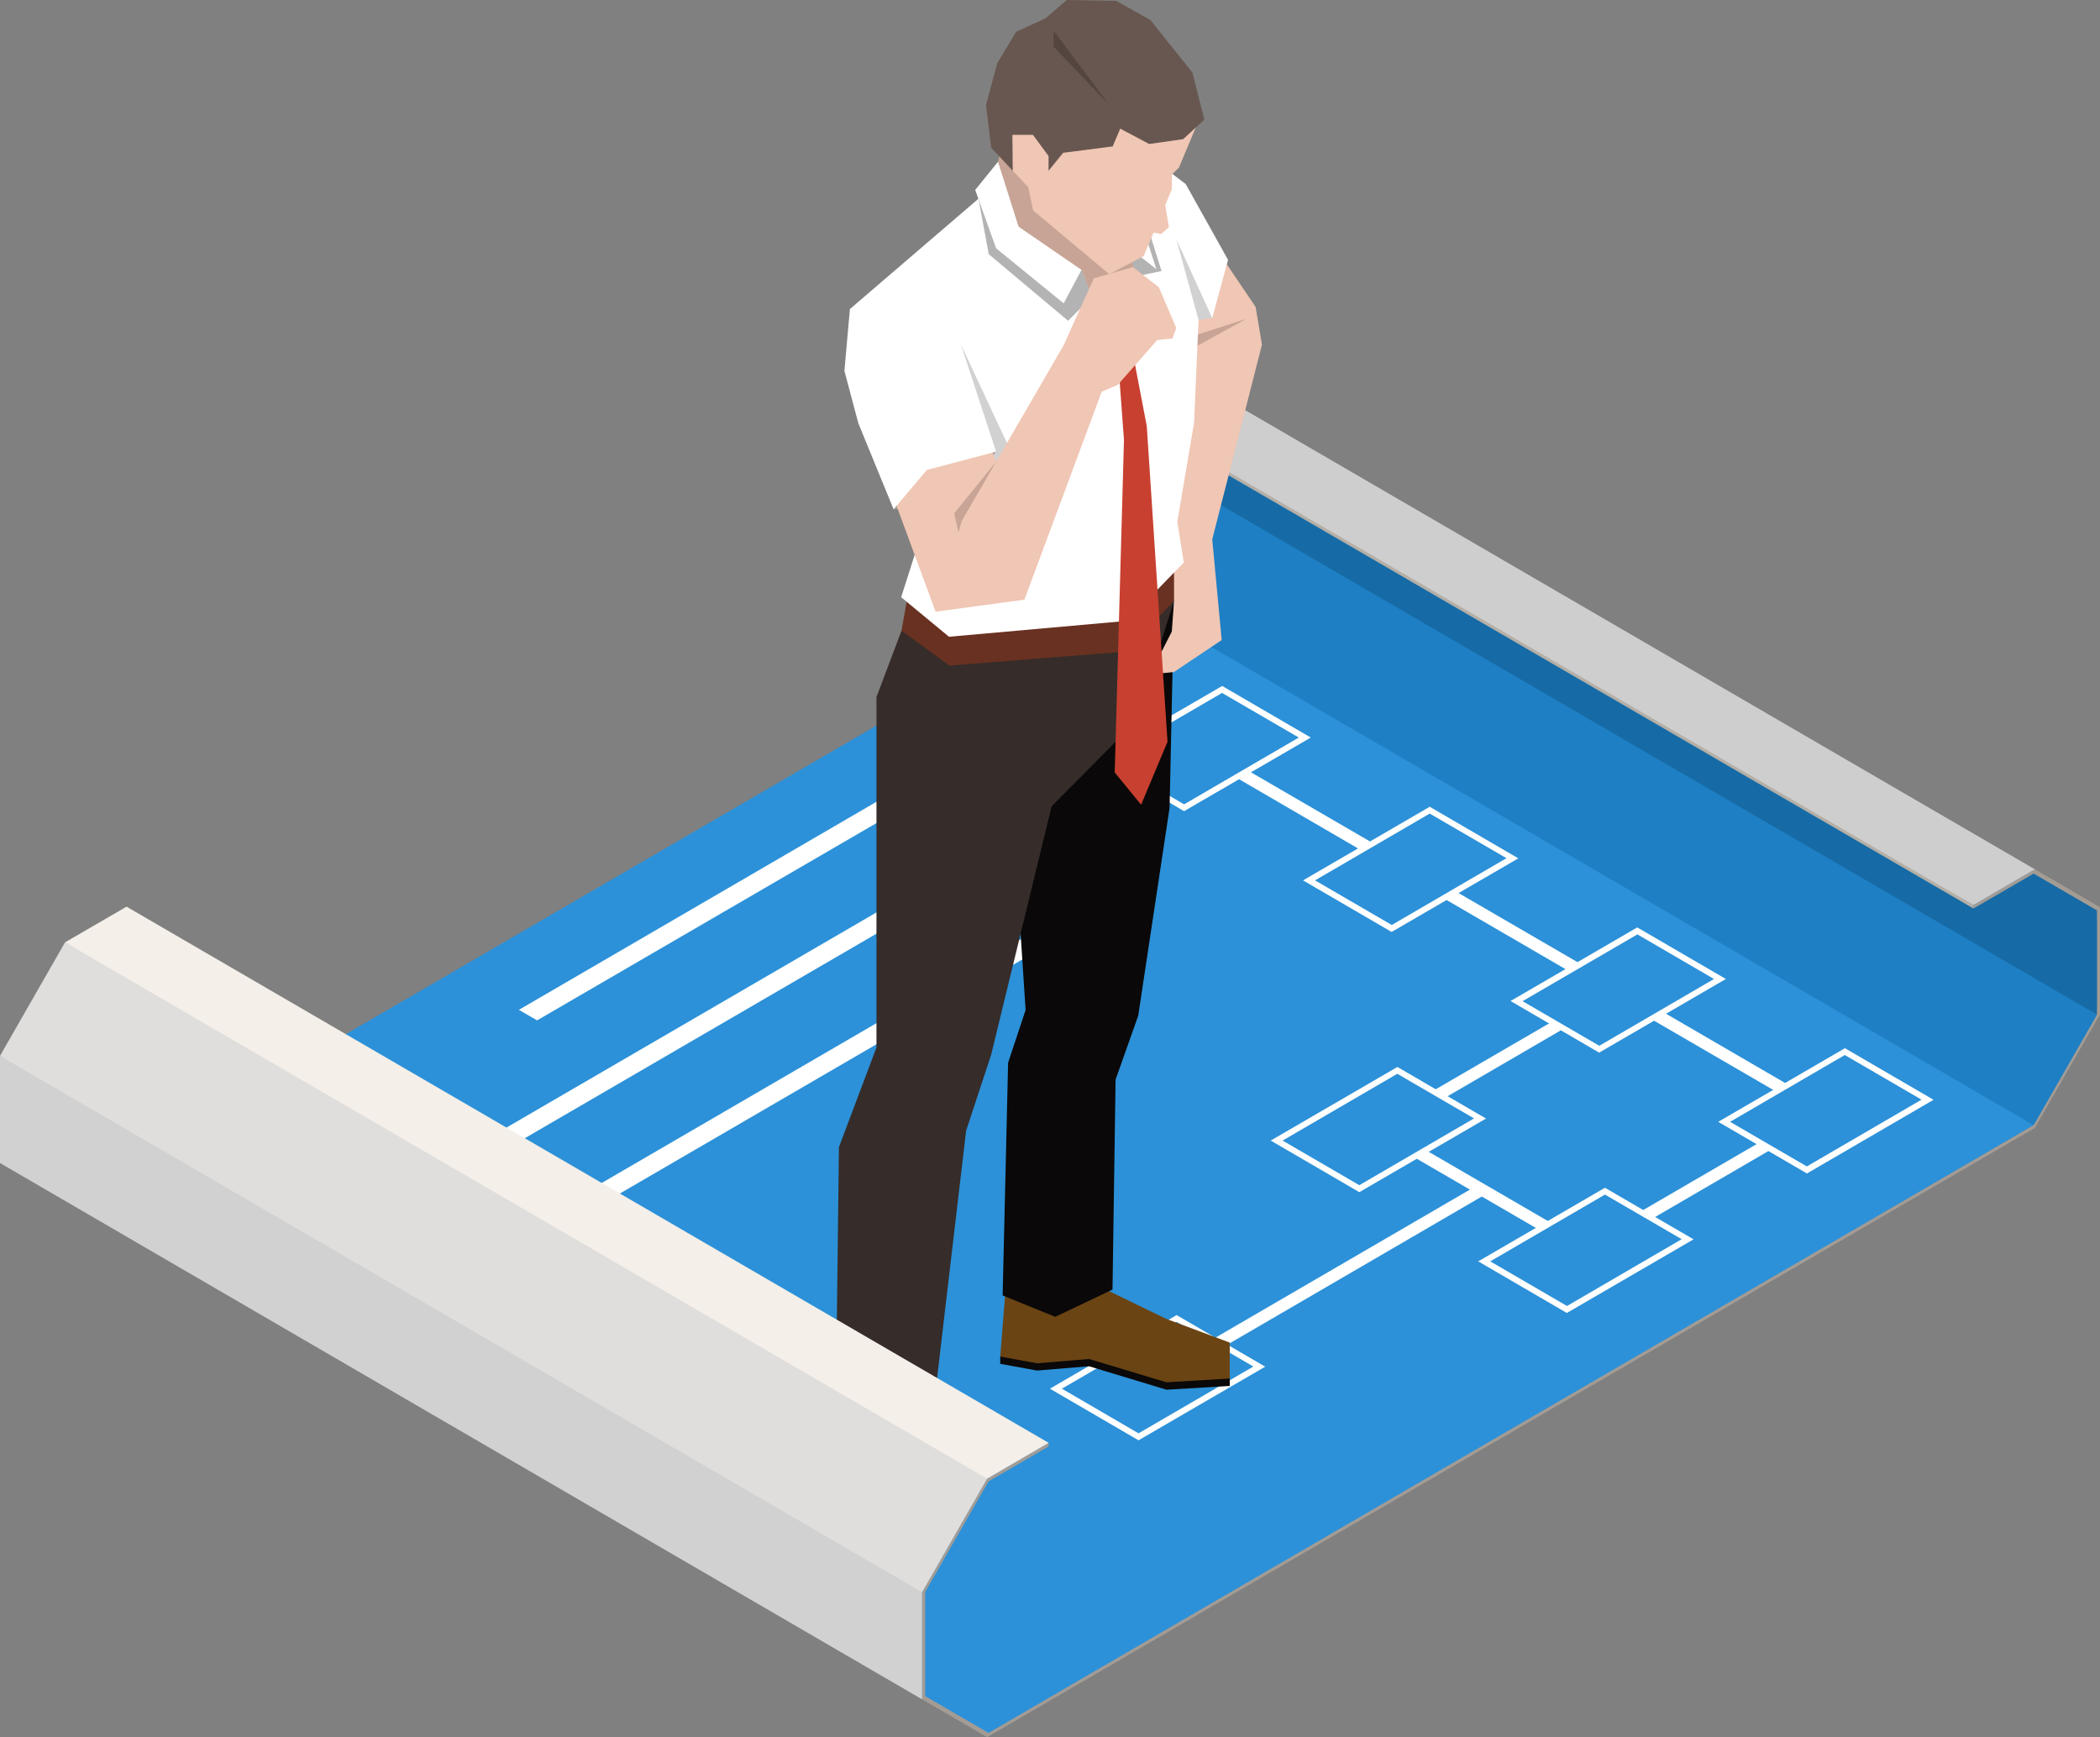<svg width="110" height="91" viewBox="0 0 110 91" fill="none" xmlns="http://www.w3.org/2000/svg">
<rect x="0" y="0" width="110" height="91" fill="#808080" stroke="none"/>
<g clip-path="url(#clip0_186_4805)">
<path d="M109.845 53.153L69.444 32.428L61.544 25.058V19.601L109.845 47.689L109.911 49.274V51.441L109.845 53.153Z" fill="#166BA6"/>
<path d="M106.527 58.944L77.987 47.592L58.218 30.849L61.544 25.058L109.845 53.153L109.387 54.106L106.793 58.617L106.527 58.944Z" fill="#1E7FC4"/>
<path d="M15.571 55.654L58.218 30.849L106.527 58.944L51.767 90.881L47.71 88.566L10.76 62.473L15.571 55.654Z" fill="#2C91D8"/>
<path d="M58.529 46.259L25.725 65.339L26.678 65.89L59.482 46.81L58.529 46.259Z" fill="white"/>
<path d="M53.548 43.356L20.736 62.436L21.697 62.994L54.501 43.914L53.548 43.356Z" fill="white"/>
<path d="M49.52 41.019L48.559 40.46L27.18 52.9L28.134 53.451L49.52 41.019Z" fill="white"/>
<path d="M72.895 48.82L68.254 46.118L74.89 42.262L79.531 44.964L72.895 48.82ZM68.882 46.118L72.902 48.455L78.91 44.956L74.89 42.619L68.882 46.118Z" fill="white"/>
<path d="M83.765 55.141L79.124 52.438L85.761 48.582L90.402 51.284L83.765 55.141ZM79.753 52.446L83.773 54.783L89.781 51.284L85.768 48.947L79.753 52.446Z" fill="white"/>
<path d="M62.024 42.492L57.383 39.79L64.019 35.934L68.66 38.636L62.024 42.492ZM58.004 39.797L62.024 42.135L68.032 38.636L64.012 36.299L58.004 39.797Z" fill="white"/>
<path d="M94.644 61.468L90.003 58.766L96.639 54.91L101.28 57.612L94.644 61.475V61.468ZM90.623 58.766L94.644 61.103L100.652 57.605L96.632 55.267L90.623 58.766Z" fill="white"/>
<path d="M71.203 62.451L66.562 59.748L73.198 55.892L77.839 58.595L71.203 62.451ZM67.183 59.748L71.203 62.086L77.211 58.587L73.191 56.25L67.183 59.748Z" fill="white"/>
<path d="M59.637 75.449L54.996 72.746L61.633 68.89L66.273 71.593L59.637 75.449ZM55.624 72.746L59.637 75.084L65.653 71.585L61.633 69.248L55.624 72.746Z" fill="white"/>
<path d="M82.073 68.779L77.432 66.076L84.069 62.22L88.71 64.922L82.073 68.779ZM78.061 66.076L82.081 68.414L88.089 64.915L84.069 62.577L78.061 66.076Z" fill="white"/>
<path d="M71.978 44.205L65.342 40.349L64.773 40.743L71.335 44.562L71.978 44.205Z" fill="white"/>
<path d="M76.206 46.669L75.577 47.033L82.162 50.86L82.805 50.503L76.206 46.669Z" fill="white"/>
<path d="M87.032 52.967L86.404 53.331L93.018 57.173L93.638 56.808L87.032 52.967Z" fill="white"/>
<path d="M80.581 64.401L74.062 60.612L74.683 60.247L81.231 64.051L80.581 64.401Z" fill="white"/>
<path d="M75.038 57.158L81.29 53.525L81.889 53.897L75.659 57.523L75.038 57.158Z" fill="white"/>
<path d="M85.916 63.478L92.138 59.86L92.781 60.21L86.552 63.836L85.916 63.478Z" fill="white"/>
<path d="M63.51 70.163L77.329 62.123L77.639 62.667L64.138 70.528L63.51 70.163Z" fill="white"/>
<path d="M106.586 59.086L51.708 91L48.301 89.02V83.407L51.708 77.459L54.93 75.583V75.769L51.782 77.6L48.463 83.392V88.849L51.782 90.777L106.527 58.944L109.845 53.153V47.689L106.527 45.761L103.371 47.592V47.413L106.586 45.537L110 47.525V53.138L106.586 59.086Z" fill="#A39C95"/>
<path d="M48.301 89.02L0 60.925V55.312L44.879 78.568L48.301 83.407V89.02Z" fill="#D1D1D1"/>
<path d="M103.371 47.592L55.07 19.504V19.318L58.381 20.331L103.371 47.413V47.592Z" fill="#B5AFA7"/>
<path d="M103.371 47.413L55.07 19.318L58.285 17.45L106.586 45.537L103.371 47.413Z" fill="#CECECE"/>
<path d="M48.801 78.597L49.565 78.67V79.049L49.457 80.922L46.422 81.012L44.528 79.176L43.791 75.938V75.558L44.6 75.92L48.801 78.597Z" fill="#0A0808"/>
<path d="M57.511 70.086L61.811 71.072L64.415 72.212V72.601L61.102 72.8L57.044 71.57L54.323 71.796L52.393 71.443V71.063L54 69.345L57.511 70.086Z" fill="#0A0808"/>
<path d="M47.922 73.243L48.469 75.83L49.565 78.67L49.457 80.533L46.422 80.632L44.528 78.787L43.791 75.558L43.917 73.686L44.169 72.411L47.922 73.243Z" fill="#6B4414"/>
<path d="M58.094 67.635L61.075 69.082L64.415 70.331V72.212L61.102 72.411L57.044 71.19L54.323 71.416L52.393 71.063L52.644 67.907L55.05 66.921L58.094 67.635Z" fill="#6B4414"/>
<path d="M61.497 31.484L61.264 42.319L59.621 53.209L58.435 56.556L58.274 67.554L55.275 68.983L52.519 67.861L52.806 55.669L53.722 52.91L53.461 48.913L52.178 34.867L56.837 30.254L61.497 31.484Z" fill="#0A0808"/>
<path d="M64.146 13.675L65.771 16.081L66.103 18.053L63.499 28.255L62.781 31.032L61.497 31.484L60.438 29.956L61.614 14.896L64.146 13.675Z" fill="#F0C6B4"/>
<path d="M62.575 17.573L65.277 16.705L62.521 18.225L62.575 17.573Z" fill="#C7A495"/>
<path d="M47.221 33.04L45.91 36.513V54.873L43.944 60.092L43.791 72.845L46.826 74.346L49.008 72.845L50.606 59.233L51.917 55.253L55.086 42.238L59.495 37.788L61.497 31.484L47.221 33.04Z" fill="#362C29"/>
<path d="M61.497 31.484L61.38 33.085L60.635 34.55L60.734 35.283L61.497 35.201L63.993 33.528L63.499 28.255L61.497 31.484Z" fill="#F0C6B4"/>
<path d="M60.842 8.683L62.108 9.641L64.326 13.612L63.499 16.66L61.228 16.805L58.166 11.098L60.842 8.683Z" fill="white"/>
<path d="M63.499 16.66L61.614 12.527L61.353 13.078L61.758 15.891L62.754 16.759L63.499 16.66Z" fill="#D1D1D1"/>
<path d="M52.348 8.194L51.89 9.949L52.869 12.861L57.565 16.66L60.572 15.539L59.621 12.255L53.596 7.48L52.348 8.194Z" fill="#C7A495"/>
<path d="M47.581 31.014L47.221 33.04L49.735 34.867L58.947 34.134L61.497 31.484V29.874L47.581 31.014Z" fill="#693121"/>
<path d="M46.395 14.58L51.253 10.41H52.043L53.093 12.834L56.649 14.137L57.206 15.539L58.974 16.588L59.486 14.48L59.163 13.087L60.142 10.066L61.614 12.527L62.781 16.759L62.548 22.141L61.668 27.333L62.009 29.467L59.037 32.524L49.709 33.356L47.204 31.285L48.523 27.143L46.638 17.646L46.395 14.58Z" fill="white"/>
<path d="M58.381 16.325L58.875 23.054L58.39 40.465L59.773 42.157L61.156 38.855L60.069 22.322L58.866 16.027L58.516 15.602L58.381 16.325Z" fill="#C84030"/>
<path d="M57.555 15.475L58.974 14.643L58.866 16.027L58.381 16.325L57.555 15.475Z" fill="#FA5C52"/>
<path opacity="0.3" d="M60.842 14.2L59.486 14.48L59.163 13.088L59.845 11.007L60.842 14.2Z" fill="black"/>
<path d="M59.118 12.961L60.572 14.101L59.881 11.957L58.669 11.315L59.118 12.961Z" fill="white"/>
<path opacity="0.3" d="M56.648 14.137L57.205 15.539L55.948 16.805L51.791 13.314L51.252 10.41L52.105 10.618L53.551 13.196L56.648 14.137Z" fill="black"/>
<path d="M50.337 18.053L53.093 23.95L52.016 25.071L49.17 20.522L50.337 18.053Z" fill="#D1D1D1"/>
<path d="M46.808 26.681L49.852 26.6L52.178 23.661L50.319 22.268L46.808 24.031V26.681Z" fill="#A39C95"/>
<path d="M46.97 26.519L49.008 32.045L52.869 27.966L52.178 24.185L51.998 23.715L49.915 22.611L47.455 24.113L46.97 26.519Z" fill="#F0C6B4"/>
<path d="M52.178 24.185L49.987 26.889L50.202 27.875L51.639 27.143L52.178 24.185Z" fill="#C7A495"/>
<path d="M62.637 6.675L61.757 8.773L61.38 9.153V9.922L59.908 13.413L58.103 14.363L54.117 11.025L53.856 9.804L53.048 8.945L52.483 7.407V5.499L54.925 4.188L61.291 4.35L62.637 6.675Z" fill="#F0C6B4"/>
<path d="M53.048 8.945L53.03 7.064H54.108L54.925 8.176V8.945L55.688 8.004L58.283 7.67L58.678 6.738L60.195 7.543L61.973 7.29L63.086 6.268L62.458 3.799L60.258 1.049L58.471 0.045L55.877 -0L54.763 0.959L53.228 1.664L52.24 3.301L51.648 5.499L51.917 7.733L53.048 8.945Z" fill="#685750"/>
<path d="M55.185 1.601L58.103 5.499L55.185 2.442V1.601Z" fill="#544540"/>
<path d="M60.905 9.949L61.228 11.902L60.824 12.255L59.423 12.02L59.343 10.202L60.905 9.949Z" fill="#F0C6B4"/>
<path d="M46.395 14.58L44.519 16.19L44.231 19.428L44.959 22.168L46.808 26.681L48.55 24.619L52.177 23.661L50.337 18.053L48.595 15.638L46.395 14.58Z" fill="white"/>
<path d="M50.373 27.296L55.715 18.089L57.708 20.522L53.659 31.412L49.008 32.045L50.373 27.296Z" fill="#F0C6B4"/>
<path d="M55.715 18.089L57.295 14.58L59.342 13.992L60.698 15.041L61.614 17.185L61.407 17.736L60.617 17.809L58.552 20.16L57.708 20.522L56.092 19.627L55.715 18.089Z" fill="#F0C6B4"/>
<path d="M52.276 8.475L53.354 11.875L56.649 14.136L55.715 15.891L52.177 13.006L51.082 9.949L52.276 8.475Z" fill="white"/>
<path d="M48.301 83.407L0 55.312L3.407 49.364L46.719 72.873L51.708 77.459L48.301 83.407Z" fill="#E0DEDC"/>
<path d="M51.708 77.459L3.407 49.364L6.629 47.495L54.93 75.583L51.708 77.459Z" fill="#F4EFE9"/>
</g>
<defs>
<clipPath id="clip0_186_4805">
<rect width="110" height="91" fill="white"/>
</clipPath>
</defs>
</svg>
